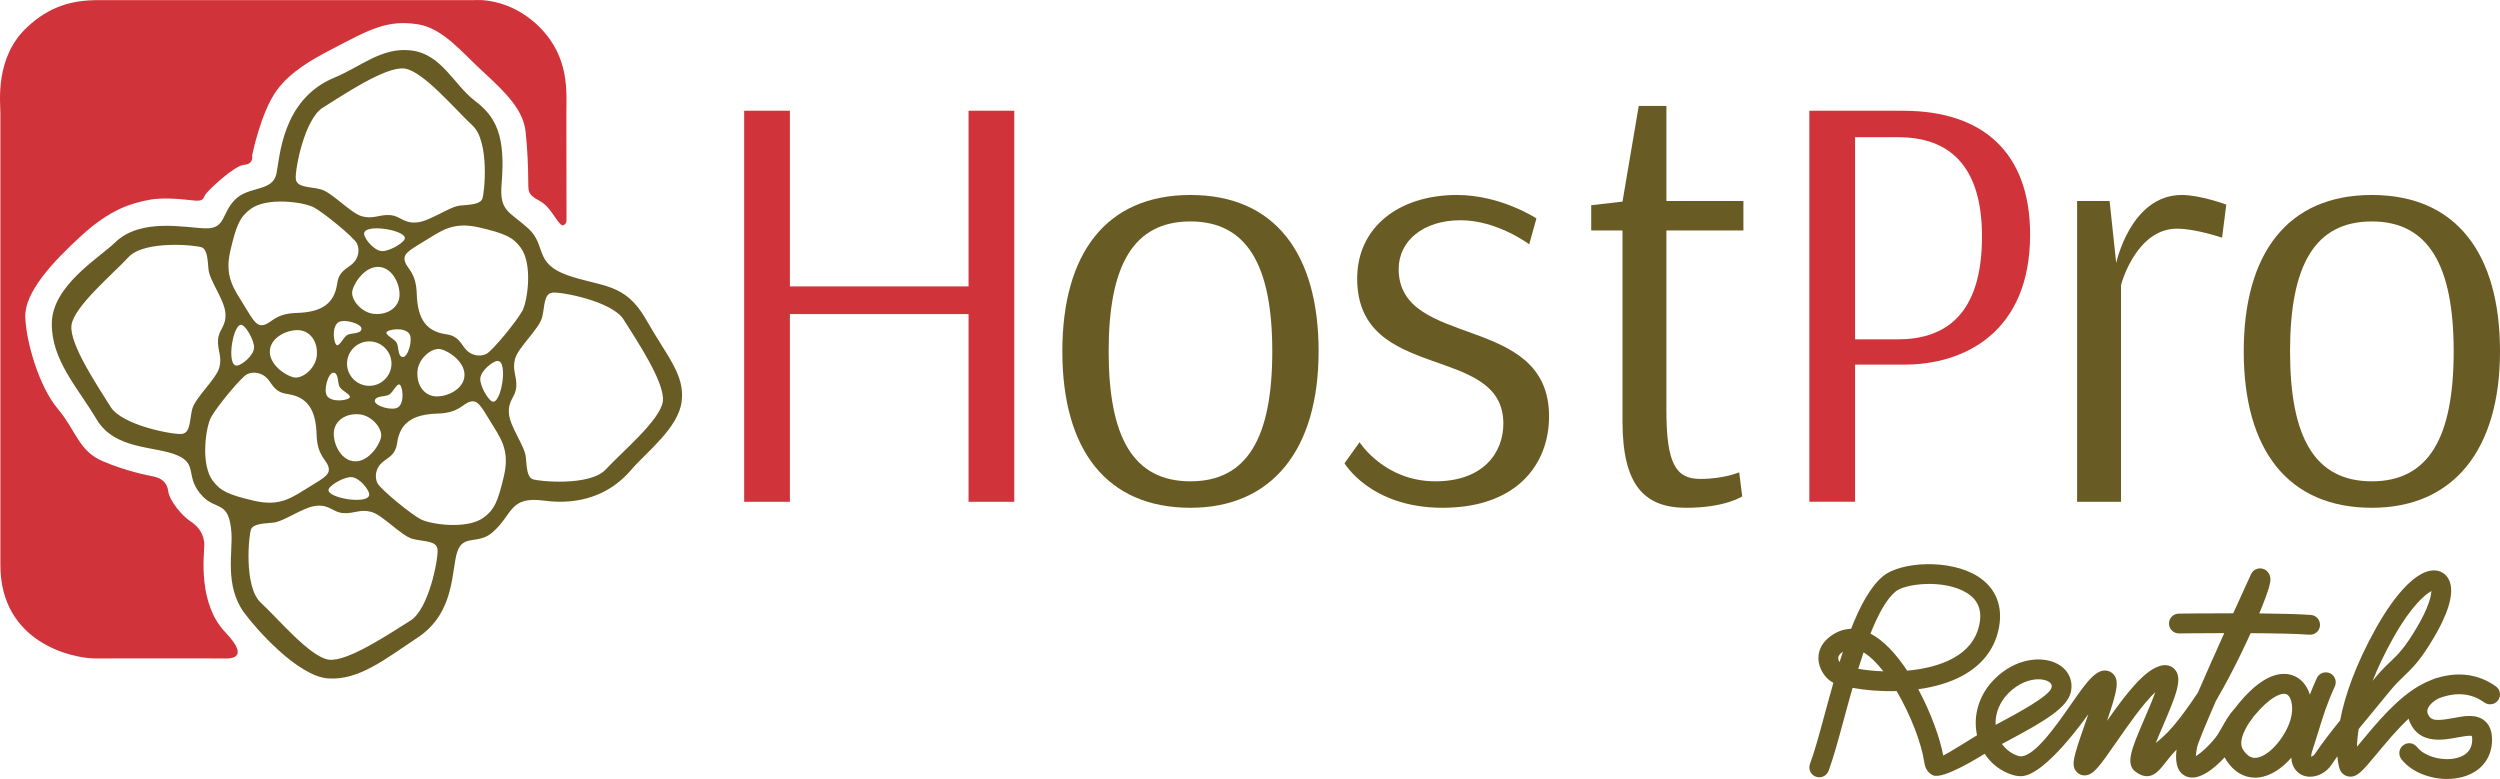 <?xml version="1.0" encoding="UTF-8"?>
<svg id="a" data-name="Capa 3" xmlns="http://www.w3.org/2000/svg" width="427.698" height="133.27" viewBox="0 0 427.698 133.27">
  <g id="b" data-name="Capa 1">
    <g>
      <path d="M426.998,117.433c-2.831-2.055-6.302-2.559-9.84-1.516-.019.004-.037.003-.055.007-.371.086-.77.227-1.176.412-.581.23-1.162.5-1.741.814-3.938,2.135-7.543,6.481-10.176,9.655-.252.303-.52.627-.785.942.022-.851.111-1.867.302-3.041.91-1.119,1.846-2.25,2.742-3.333.879-1.063,1.729-2.091,2.497-3.036,1.008-1.241,1.787-1.985,2.54-2.704,1.441-1.376,2.801-2.675,5.15-6.672,1.877-3.196,3.819-7.521,2.404-9.973-.518-.897-1.417-1.41-2.471-1.41h-.022c-2.782.019-6.391,3.633-9.902,9.916-3.546,6.345-5.343,11.666-6.126,15.76-1.683,2.086-3.247,4.107-4.295,5.707-.188.287-.461.441-.654.504-.002-.202.035-.559.223-1.124.411-1.234.743-2.314,1.065-3.358.757-2.461,1.41-4.586,2.767-7.562.388-.852.012-1.858-.84-2.246-.852-.387-1.857-.012-2.246.84-.469,1.03-.852,1.953-1.191,2.826-.396-1.272-1.121-2.314-2.153-2.931-1.592-.952-5.014-1.641-10.033,4.449-.094.114-.478.643-.721.907-.898.974-1.542,2.115-2.111,3.122-.38.673-.74,1.309-1.108,1.777-1.196,1.522-2.54,2.691-3.372,3.204.013-.333.062-.811.193-1.482.146-.731,1.442-3.859,3.236-7.986,1.663-2.809,3.205-5.836,4.268-8.02.581-1.194,1.143-2.391,1.672-3.557,3.86.023,7.721.093,10.053.259.041.003.082.004.123.004.881,0,1.626-.682,1.689-1.574.067-.934-.636-1.745-1.57-1.812-2.128-.152-5.41-.227-8.819-.259.162-.39.32-.773.468-1.141,1.628-4.063,1.493-4.667,1.385-5.151-.147-.657-.631-1.174-1.263-1.35-.803-.223-1.647.169-1.995.926-.544,1.185-1.679,3.662-3.054,6.695-4.827-.003-8.978.052-9.314.056-.936.013-1.685.782-1.672,1.718.012.936.783,1.685,1.718,1.672.074,0,3.484-.045,7.736-.053-1.504,3.341-3.124,6.979-4.512,10.183-3.796,5.675-5.405,7.147-7.211,8.627.395-.985.847-2.038,1.219-2.903,2.373-5.525,3.448-8.248,1.98-9.765-.398-.412-1.294-1.013-2.816-.417-2.603,1.019-5.411,4.591-8.723,9.296,1.805-5.263,2.219-7.128.866-8.208-.262-.209-1.219-.828-2.523-.014-1.271.794-2.585,2.632-4.624,5.564-2.436,3.503-6.515,9.369-8.858,8.655-1.153-.35-2.131-1.076-2.822-2.057.418-.226.849-.458,1.289-.693,5.945-3.188,9.887-5.481,10.493-8.197.436-1.952-.425-3.786-2.246-4.787-2.643-1.453-7.208-1.034-10.82,2.578-2.621,2.621-3.724,6.191-2.986,9.61-.9.535-4.931,3.08-5.781,3.477-.557-2.992-2.114-7.335-4.272-11.346,2.732-.383,5.38-1.122,7.585-2.33,3.27-1.791,5.324-4.375,6.105-7.681.946-4.001-.327-7.321-3.583-9.347-4.733-2.945-13.103-2.49-16.137.013-2.136,1.762-3.923,5.077-5.464,9.006-1.327.035-2.597.52-3.758,1.449-1.418,1.134-2.045,2.657-1.767,4.289.28,1.642,1.452,3.013,2.5,3.492-.522,1.824-1.013,3.638-1.482,5.367-.948,3.495-1.766,6.513-2.522,8.51-.331.876.11,1.854.986,2.186.875.331,1.854-.11,2.186-.986.814-2.151,1.652-5.243,2.623-8.823.46-1.695.955-3.523,1.488-5.381,2.207.411,4.835.627,7.538.545,2.396,4.081,4.279,8.988,4.735,12.229.196,1.39,1.013,1.963,1.484,2.181,1.722.799,8.144-3.257,8.845-3.681,1.123,1.728,2.796,3.015,4.799,3.623.476.144.946.212,1.412.212,4.139,0,11.425-10.476,11.53-10.628-.219.643-.434,1.258-.619,1.79-1.96,5.626-2.386,6.996-1.395,8.097.455.507,1.131.714,1.806.557,1.23-.287,2.186-1.594,5.022-5.682,1.894-2.73,4.536-6.538,6.64-8.522-.513,1.424-1.28,3.209-1.827,4.482-2.225,5.182-3.342,7.783-1.589,9.12,2.472,1.887,3.973-.042,4.967-1.319.513-.659,1.149-1.477,2.084-2.443-.196,1.478-.211,3.736,1.58,4.556,2.206,1.01,5.04-1.5,6.643-3.232.09.179.192.357.306.534,1.248,1.913,2.968,2.943,4.888,2.943.172,0,.345-.008.52-.025,2.149-.204,4.13-1.592,5.7-3.397.068,1.932,1.293,2.713,1.768,2.943.442.214.93.316,1.429.316,1.372,0,2.832-.767,3.681-2.063.29-.442.625-.923.996-1.434.064.849.193,1.542.357,2.073.223.718.775,1.231,1.478,1.37,1.465.291,2.404-.84,4.909-3.86,1.532-1.847,3.417-4.12,5.435-6.011.057.195.123.39.207.582,1.666,3.838,5.695,3.084,8.101,2.632.79-.148,2.088-.391,2.51-.26.032.091.093.34.063.866-.078,1.414-.876,2.366-2.372,2.828-2.401.742-5.762-.112-7.053-1.792-.571-.742-1.635-.882-2.377-.311-.743.571-.882,1.635-.311,2.377,1.623,2.112,4.762,3.388,7.825,3.388,1,0,1.991-.136,2.919-.423,2.865-.886,4.598-3.029,4.756-5.88.089-1.618-.313-2.831-1.196-3.606-1.435-1.26-3.444-.883-5.387-.52-2.834.531-3.863.511-4.367-.65-.163-.377-.149-.719.047-1.108.347-.69,1.129-1.279,1.798-1.608,2.081-.813,5.04-1.293,7.789.702.758.55,1.818.382,2.368-.376.55-.758.382-1.818-.376-2.368ZM409.425,109.149c3.079-5.511,5.518-7.496,6.533-8.023-.033.872-.499,2.838-2.425,6.117-2.108,3.589-3.248,4.677-4.568,5.938-.79.755-1.686,1.61-2.83,3.018-.079.097-.158.195-.238.293.883-2.219,2.035-4.671,3.528-7.343ZM314.706,113.284c-.114-.192-.208-.423-.22-.659-.007-.132-.025-.484.556-.949.079-.063.157-.122.236-.176-.194.589-.385,1.185-.571,1.784ZM317.905,114.419c.294-.949.597-1.889.911-2.807,1.127.671,2.28,1.814,3.39,3.238-1.535-.052-3-.204-4.301-.431ZM319.997,108.395c1.292-3.239,2.726-5.903,4.305-7.206,1.669-1.376,8.365-2.129,12.188.25,2.006,1.248,2.685,3.109,2.075,5.689-.551,2.331-2.043,4.177-4.434,5.486-2.215,1.213-5.013,1.869-7.85,2.125-1.868-2.819-4.021-5.18-6.284-6.345ZM341.404,124.016c-.096-1.954.686-3.918,2.207-5.44,1.739-1.739,3.664-2.366,5.121-2.366.681,0,1.26.137,1.668.362.722.397.619.856.57,1.077-.314,1.404-5.825,4.36-8.787,5.948-.263.141-.523.281-.78.419ZM385.982,129.647c-.542.052-1.363-.037-2.247-1.395-1.001-1.534.754-4.303,1.514-5.24.09-.112.165-.231.222-.356.044-.043.087-.089.127-.138,2.689-3.263,4.828-4.203,5.676-3.695.786.47,1.339,2.577.283,5.158-1.206,2.947-3.707,5.489-5.576,5.666Z" fill="#695b24"/>
      <path d="M173.52,85.842h-7.822v-32.109h-30.564v32.109h-7.822V18.949h7.822v30.051h30.564v-30.051h7.822v66.893Z" fill="#d0343a"/>
      <path d="M203.665,86.871c-14.408,0-21.921-9.982-21.921-26.757s7.512-26.757,21.921-26.757,21.921,9.982,21.921,26.757-7.925,26.757-21.921,26.757ZM189.669,60.114c0,14.717,4.22,22.229,13.997,22.229,9.674,0,13.995-7.409,13.995-22.229,0-14.716-4.322-22.229-13.995-22.229-9.777,0-13.997,7.512-13.997,22.229Z" fill="#695b24"/>
      <path d="M232.596,75.654s4.22,6.689,12.966,6.689c8.131,0,11.63-4.837,11.63-9.879,0-13.791-25.008-6.896-25.008-24.802,0-8.85,7.204-14.305,17.084-14.305,7.512,0,13.585,4.014,13.585,4.014l-1.236,4.425s-5.454-4.116-11.732-4.116c-6.483,0-10.6,3.602-10.6,8.336,0,13.79,25.727,7.41,25.727,25.213,0,8.234-5.557,15.643-18.215,15.643-12.349,0-16.775-7.615-16.775-7.615l2.573-3.601Z" fill="#695b24"/>
      <path d="M298.26,39.429h-13.173v30.771c0,8.954,1.544,11.733,5.763,11.733,4.117,0,6.69-1.132,6.69-1.132l.515,4.116s-2.882,1.955-9.572,1.955c-7.307,0-10.908-4.013-10.908-14.819v-32.623h-5.352v-4.322l5.352-.618,2.779-16.363h4.734v16.26h13.173v5.043Z" fill="#695b24"/>
      <path d="M309.542,18.949h16.055c13.481,0,21.714,6.998,21.714,21.2,0,16.671-11.217,22.229-21.509,22.229h-8.438v23.464h-7.822V18.949ZM317.364,23.477v34.578h7.306c7.822,0,14.408-3.91,14.408-17.598,0-11.938-5.454-16.981-14.305-16.981h-7.409Z" fill="#d0343a"/>
      <path d="M380.152,40.664s-4.527-1.544-7.718-1.544c-6.69,0-9.365,8.747-9.572,9.674v37.048h-7.512v-51.456h5.557l1.132,10.6s2.47-11.629,11.217-11.629c3.191,0,7.615,1.646,7.615,1.646l-.72,5.661Z" fill="#695b24"/>
      <path d="M405.777,86.871c-14.408,0-21.921-9.982-21.921-26.757s7.512-26.757,21.921-26.757,21.921,9.982,21.921,26.757-7.925,26.757-21.921,26.757ZM391.781,60.114c0,14.717,4.22,22.229,13.997,22.229,9.674,0,13.995-7.409,13.995-22.229,0-14.716-4.322-22.229-13.995-22.229-9.777,0-13.997,7.512-13.997,22.229Z" fill="#695b24"/>
      <path d="M4.646,4.645C8.503,1.066,12.288.02,16.851.02h64.375s5.888-.585,11.085,4.625c5.197,5.21,4.583,11.163,4.583,14.635s.022,18.205.022,18.205c0,0,.133.737-.506,1.038s-1.581-1.881-2.921-3.27-3.087-1.24-3.102-3.332c-.033-4.555-.205-6.684-.461-9.317-.355-3.645-3.133-6.547-7.311-10.356-3.442-3.138-6.837-7.464-11.211-8.106-5.187-.76-8.023.803-14.904,4.415-3.084,1.619-6.825,3.691-9.173,6.931-2.746,3.788-4.19,11.117-4.19,11.117,0,0,.333,1.476-1.368,1.59s-6.306,4.481-6.663,5.134-.33,1.114-1.831.983-5.026-.661-7.884-.098c-2.857.563-6.437,1.511-11.432,6.068-4.995,4.558-9.759,9.728-9.634,13.932s2.326,11.876,5.542,15.704c3.215,3.828,3.571,7.245,7.758,9.009s7.6,2.37,8.653,2.598,2.272.765,2.499,2.495,2.461,4.305,3.804,5.164,2.437,2.267,2.367,4.207-1.036,9.935,3.628,14.813c4.665,4.878.151,4.445-.346,4.445s-18.006-.037-21.826,0S.066,110.056.066,96.663V19.329c0-1.786-.978-9.528,4.58-14.685Z" fill="#d0343a"/>
      <path d="M110.537,54.676c-3.634-6.399-7.584-5.53-13.43-7.584-5.847-2.054-3.555-5.135-6.752-8.029-3.197-2.894-4.94-2.89-4.546-7.534.711-8.375-.948-11.534-4.582-14.3-3.634-2.765-5.666-8.023-10.97-8.611-4.988-.553-8.572,2.816-13.046,4.661-9.006,3.713-9.341,13.707-9.916,16.425-.67,3.167-4.699,2.061-7.07,4.432-2.37,2.37-1.579,5.006-5.055,4.927-3.477-.079-11.061-1.859-15.485,2.42-2.741,2.651-10.755,7.387-10.823,13.826-.067,6.32,4.424,10.981,7.663,16.432,3.139,5.283,10.029,4.512,13.825,6.162,3.634,1.58,1.151,3.731,4.345,7.031,2.371,2.449,4.504.632,4.899,6.241.227,3.232-1.185,9.007,2.133,13.588,1.975,2.728,9.164,10.903,14.378,11.298,5.214.395,9.789-3.287,15.405-7.031,6.4-4.266,5.688-11.534,6.715-14.615s3.555-1.185,6.004-3.318c3.581-3.119,2.845-6.242,8.849-5.452,2.351.309,9.559,1.027,14.931-5.293,2.534-2.981,8.058-7.11,8.611-11.692.553-4.582-2.449-7.584-6.083-13.983ZM89.049,42.325c2.137,2.821,1.211,9.164.316,10.85-.896,1.685-5.109,6.847-6.162,7.374-1.053.526-2.58.316-3.528-.79-.949-1.106-1.234-2.276-3.371-2.58-3.319-.475-4.879-2.529-5.004-6.9-.105-3.686-1.649-4.267-2.018-5.531-.369-1.264.491-1.79,3.282-3.475,2.791-1.685,4.845-3.424,9.375-2.371,4.529,1.054,5.794,1.685,7.11,3.424ZM84.156,68.66c-.788-.428-2.042-2.694-1.99-3.853.063-1.384,2.098-2.97,2.897-3.055,1.988-.21.644,7.75-.907,6.908ZM79.433,64.55c-.331,2.144-3.008,3.364-4.904,3.259-1.897-.105-3.311-1.856-3.106-4.347.178-2.153,2.47-4.084,3.997-3.715,1.527.369,4.388,2.374,4.012,4.803ZM65.091,45.689c2.144.331,3.364,3.008,3.259,4.904-.105,1.897-1.857,3.311-4.347,3.106-2.153-.178-4.084-2.469-3.715-3.997.369-1.527,2.374-4.388,4.803-4.012ZM62.293,40.06c-.21-1.988,7.75-.644,6.908.907-.428.788-2.694,2.042-3.853,1.99-1.385-.063-2.97-2.098-3.055-2.897ZM66.975,62.206c0,2.092-1.712,3.804-3.804,3.804s-3.804-1.712-3.804-3.804,1.712-3.804,3.804-3.804,3.804,1.712,3.804,3.804ZM61.845,56.272c-.079.908-1.807.642-2.45,1.046-.691.435-1.224,1.818-1.738,1.738-.513-.079-1.007-2.982.178-3.881.942-.715,4.088.187,4.009,1.097ZM58.114,66.209c.434.691,1.817,1.224,1.738,1.738-.079.514-2.982,1.007-3.881-.177-.715-.943.187-4.088,1.097-4.01.908.079.642,1.807,1.047,2.45ZM60.112,81.624c1.385.063,2.97,2.098,3.055,2.897.21,1.988-7.75.644-6.908-.907.428-.788,2.694-2.042,3.853-1.99ZM60.369,78.892c-2.144-.331-3.364-3.008-3.259-4.904.106-1.896,1.857-3.311,4.347-3.106,2.153.178,4.084,2.47,3.715,3.997-.369,1.527-2.374,4.388-4.803,4.012ZM64.126,68.563c.078-.908,1.806-.643,2.449-1.047.691-.434,1.224-1.817,1.738-1.738.514.078,1.007,2.982-.177,3.88-.943.715-4.088-.188-4.009-1.096ZM67.856,58.626c-.434-.692-1.818-1.225-1.738-1.738.079-.513,2.982-1.007,3.881.178.715.943-.188,4.088-1.096,4.009-.909-.079-.643-1.806-1.047-2.449ZM55.236,18.414c3.16-1.949,10.707-7.11,13.965-6.689,3.199.414,8.749,7.097,11.632,9.744,2.964,2.722,2.054,11.64,1.685,12.535-.369.896-1.791,1.001-3.739,1.159-1.949.157-5.214,2.739-7.531,2.896-2.318.158-2.739-1.158-4.582-1.264-1.844-.105-2.792.737-4.74.21-1.949-.526-5.161-4.16-7.11-4.634-1.949-.474-4.055-.264-4.213-1.791-.157-1.528,1.475-10.218,4.635-12.166ZM39.406,42.897c1.053-4.529,1.685-5.794,3.424-7.11,2.821-2.137,9.164-1.211,10.849-.316,1.685.896,6.847,5.109,7.374,6.162.527,1.053.316,2.58-.79,3.528-1.106.949-2.276,1.234-2.581,3.371-.474,3.319-2.529,4.879-6.9,5.004-3.687.105-4.267,1.649-5.531,2.018-1.264.369-1.79-.491-3.475-3.282-1.685-2.791-3.423-4.845-2.37-9.375ZM54.203,60.833c-.178,2.153-2.47,4.084-3.997,3.715-1.527-.369-4.388-2.374-4.013-4.803.332-2.144,3.009-3.364,4.905-3.259,1.896.105,3.311,1.857,3.105,4.347ZM43.461,59.487c-.062,1.385-2.097,2.97-2.897,3.055-1.988.21-.643-7.75.908-6.908.788.428,2.042,2.694,1.989,3.853ZM32.875,70.021c-.474,1.949-.263,4.055-1.791,4.213-1.527.157-10.218-1.475-12.166-4.635-1.949-3.16-7.11-10.707-6.689-13.965.414-3.199,7.096-8.749,9.744-11.632,2.721-2.964,11.639-2.054,12.535-1.685.895.369,1,1.791,1.158,3.739.158,1.949,2.739,5.214,2.897,7.531.158,2.318-1.158,2.739-1.264,4.582-.105,1.844.737,2.792.211,4.74-.527,1.949-4.161,5.161-4.635,7.11ZM36.411,82.257c-2.137-2.821-1.211-9.164-.316-10.85.896-1.685,5.109-6.847,6.162-7.373,1.053-.527,2.58-.316,3.529.79.948,1.106,1.233,2.276,3.371,2.581,3.318.474,4.878,2.528,5.003,6.899.105,3.687,1.649,4.267,2.018,5.532.369,1.264-.491,1.789-3.282,3.474-2.791,1.685-4.845,3.424-9.375,2.371-4.529-1.054-5.793-1.685-7.11-3.424ZM70.224,106.168c-3.16,1.949-10.707,7.11-13.965,6.689-3.199-.414-8.749-7.097-11.632-9.744-2.964-2.722-2.054-11.64-1.685-12.535.369-.896,1.791-1.001,3.739-1.158,1.949-.158,5.214-2.739,7.531-2.897,2.318-.158,2.739,1.158,4.582,1.264,1.844.105,2.792-.738,4.74-.21,1.949.526,5.161,4.16,7.11,4.634,1.949.474,4.055.264,4.213,1.791.158,1.528-1.475,10.218-4.635,12.166ZM86.221,81.397c-1.053,4.529-1.685,5.794-3.423,7.11-2.821,2.137-9.164,1.211-10.85.316-1.685-.895-6.847-5.108-7.374-6.162-.526-1.053-.316-2.58.79-3.528s2.275-1.234,2.58-3.371c.474-3.319,2.529-4.879,6.9-5.004,3.686-.105,4.267-1.649,5.531-2.018,1.264-.369,1.79.491,3.475,3.282,1.685,2.792,3.424,4.846,2.37,9.375ZM113.398,68.66c-.414,3.199-7.097,8.749-9.744,11.632-2.722,2.964-11.64,2.054-12.535,1.685-.896-.369-1.001-1.791-1.159-3.74-.157-1.949-2.739-5.214-2.897-7.531-.157-2.318,1.159-2.739,1.264-4.582.105-1.844-.737-2.792-.21-4.74.526-1.949,4.16-5.161,4.634-7.11.474-1.948.263-4.055,1.791-4.213,1.528-.157,10.218,1.475,12.166,4.635,1.949,3.16,7.11,10.708,6.689,13.965Z" fill="#695b24"/>
    </g>
  </g>
</svg>